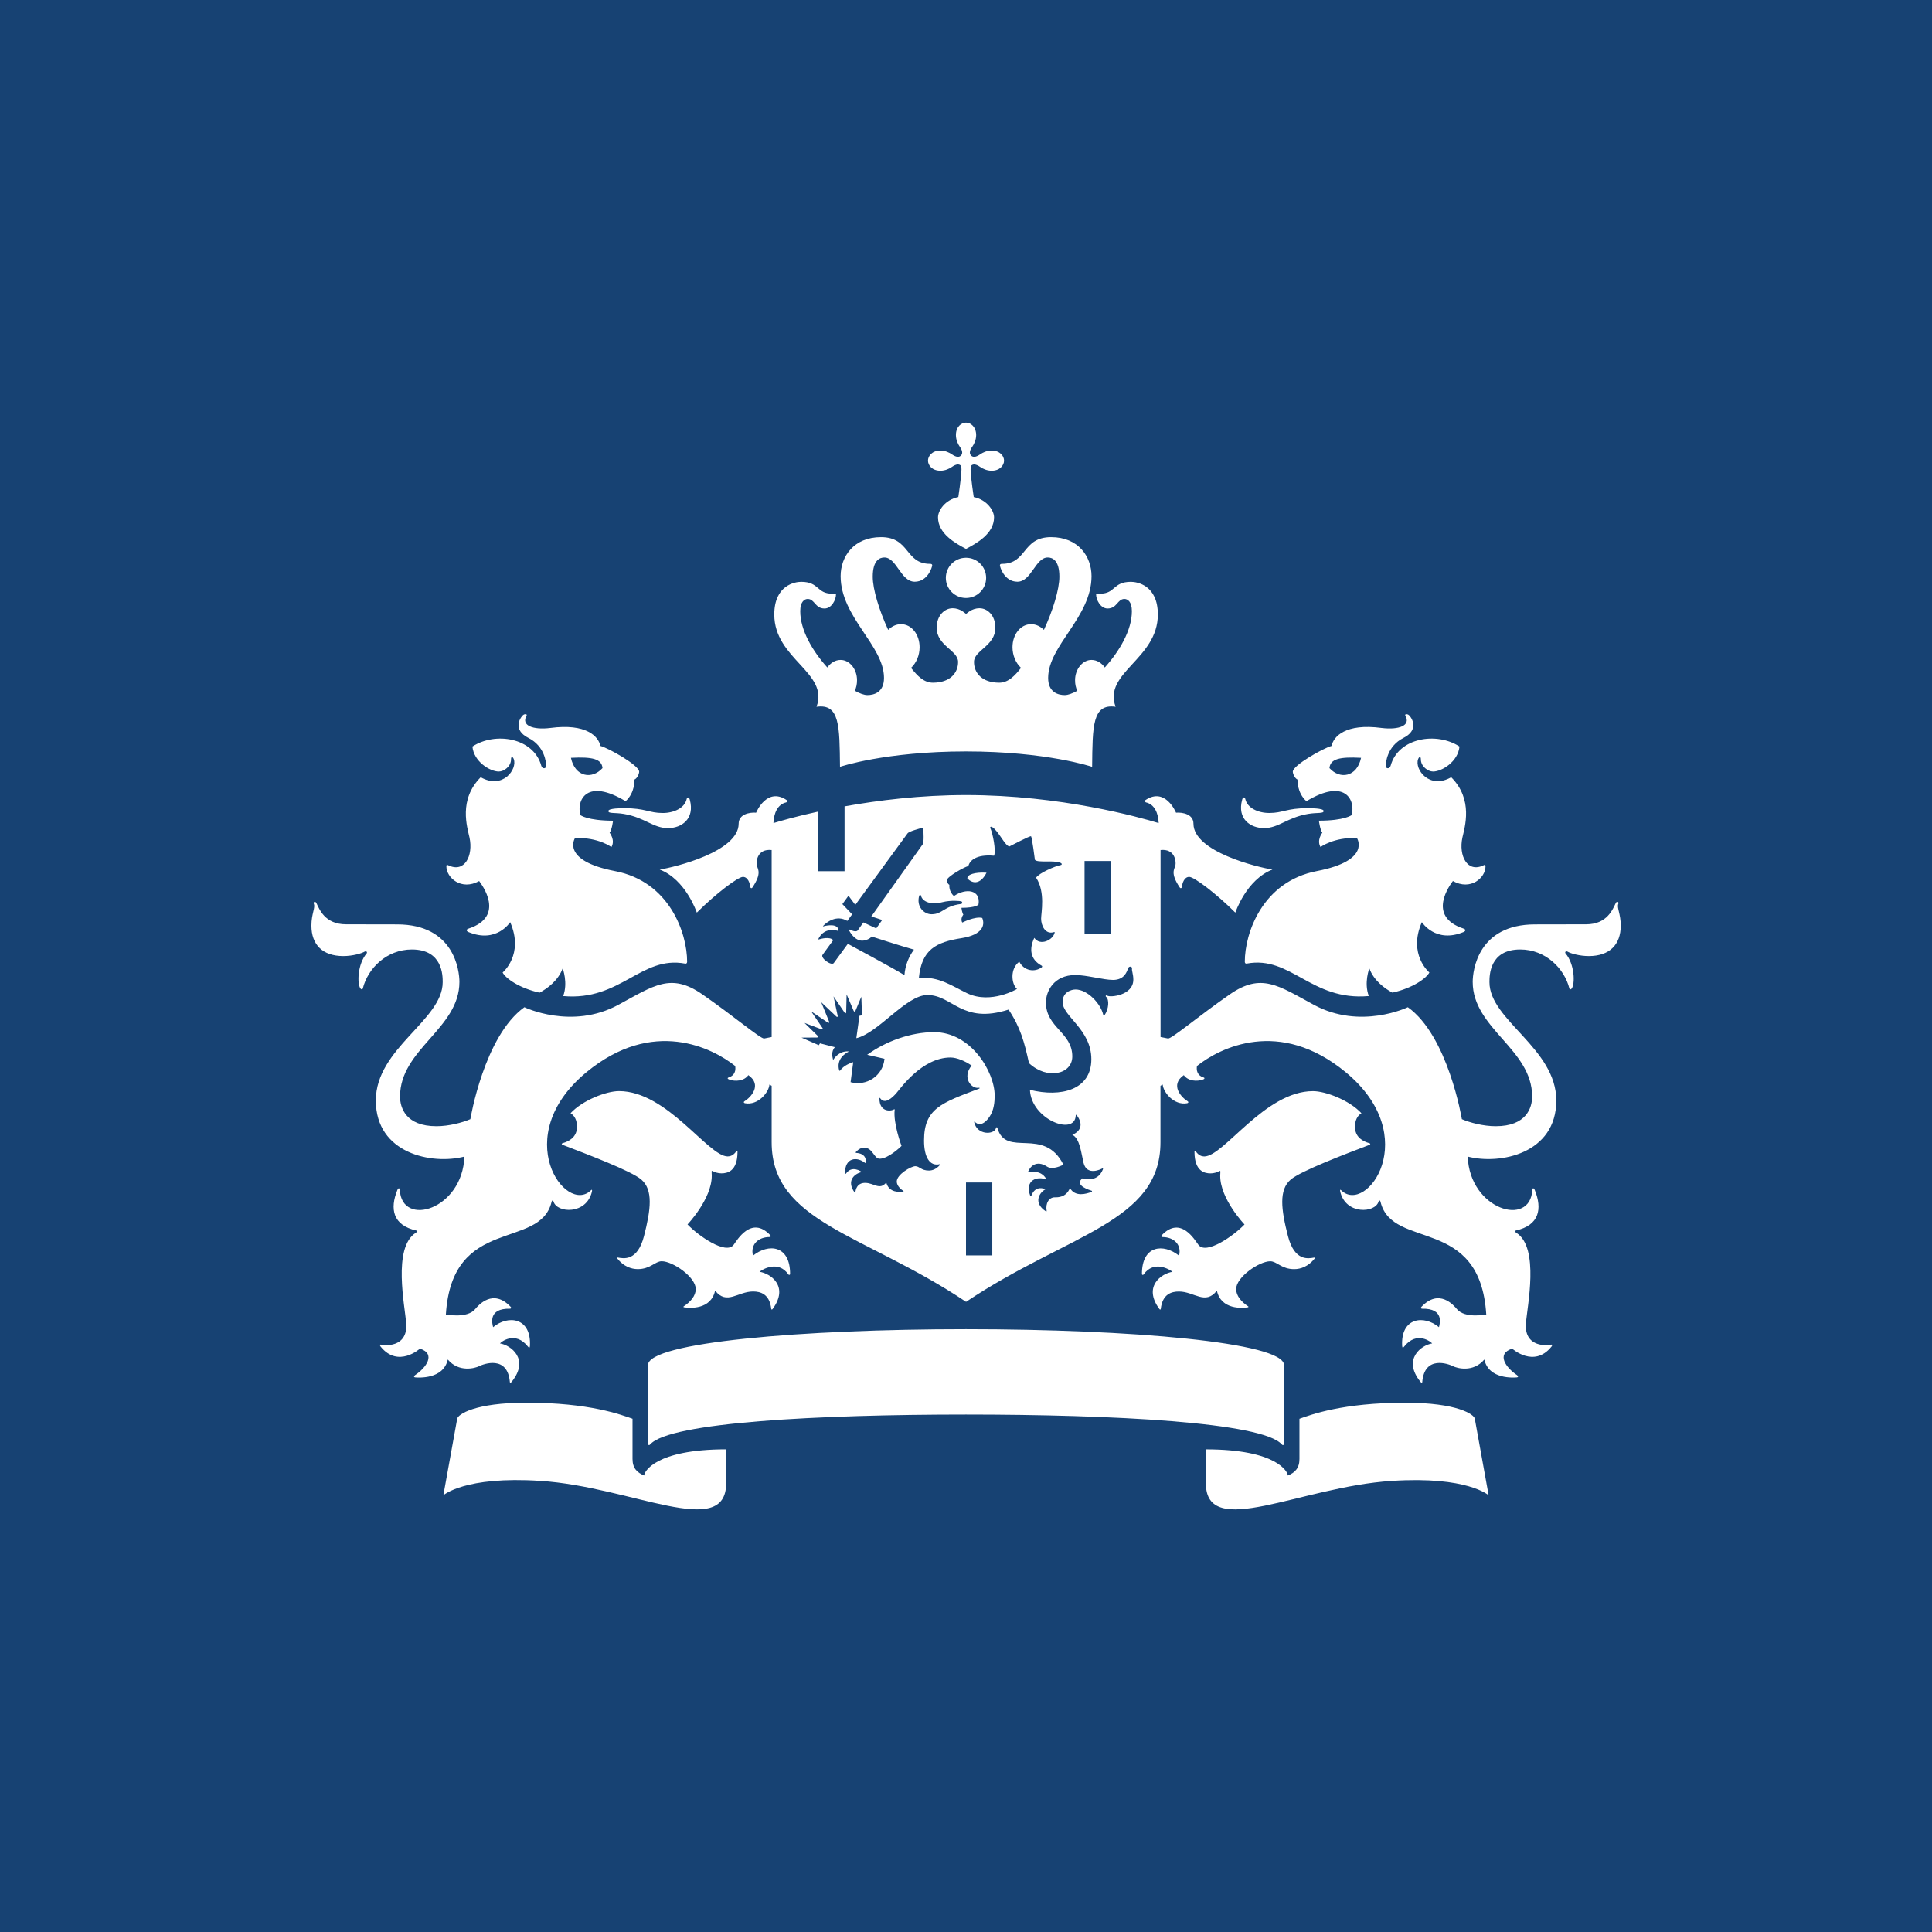 <?xml version="1.0" encoding="utf-8"?>
<!-- Generator: Adobe Illustrator 16.0.0, SVG Export Plug-In . SVG Version: 6.00 Build 0)  -->
<!DOCTYPE svg PUBLIC "-//W3C//DTD SVG 1.1//EN" "http://www.w3.org/Graphics/SVG/1.1/DTD/svg11.dtd">
<svg version="1.1" id="Laag_1" xmlns="http://www.w3.org/2000/svg" xmlns:xlink="http://www.w3.org/1999/xlink" x="0px" y="0px"
	 width="64px" height="64px" viewBox="0 0 64 64" enable-background="new 0 0 64 64" xml:space="preserve">
<rect fill="#174273" width="64" height="64"/>
<path fill="#FFFFFF" d="M32.871,41.586H32v-2.415h0.871V41.586z M36.798,30.938h-0.871v-2.417h0.871V30.938z M20.668,26.772
	c-0.066,0-0.516,0.001-0.516,0.094c0,0.093,0.209,0.045,0.516,0.097c0.697,0.12,0.972,0.47,1.46,0.47
	c0.445,0,0.897-0.302,0.722-0.944c-0.029-0.107-0.093-0.082-0.106-0.009c-0.069,0.287-0.421,0.452-0.792,0.452
	C21.492,26.931,21.394,26.772,20.668,26.772z M15.873,29.186c0.076,0.106,0.897,1.172-0.364,1.58
	c-0.056,0.019-0.076,0.073,0.008,0.109c0.932,0.389,1.383-0.327,1.383-0.327c0.47,1.073-0.25,1.668-0.25,1.668
	c0.101,0.194,0.547,0.516,1.224,0.667c0.255-0.137,0.616-0.399,0.765-0.803c0,0,0.183,0.469,0.017,0.916
	c1.904,0.172,2.577-1.349,4.042-1.075c0.042,0.008,0.064-0.019,0.064-0.064c0-0.938-0.576-2.654-2.391-3.001
	c-1.81-0.349-1.324-1.093-1.324-1.093c0.765-0.035,1.206,0.297,1.206,0.297c0.138-0.229-0.059-0.475-0.059-0.475
	c0.075-0.088,0.114-0.398,0.114-0.398C19.45,27.185,19.224,27,19.224,27c-0.131-0.51,0.223-1.23,1.5-0.459
	c0.318-0.284,0.294-0.717,0.294-0.717c0.096-0.045,0.155-0.196,0.155-0.261c0-0.212-1.021-0.785-1.284-0.853
	c-0.063-0.309-0.459-0.755-1.66-0.595c-0.567,0.07-0.977-0.079-0.786-0.409c0.033-0.056-0.069-0.066-0.123-0.012
	c-0.13,0.131-0.312,0.502,0.185,0.751c0.551,0.279,0.584,0.831,0.588,0.911c0.009,0.117-0.131,0.127-0.162,0.011
	c-0.255-0.932-1.527-1.132-2.281-0.637c0.044,0.499,0.58,0.828,0.874,0.828c0.17,0,0.404-0.168,0.404-0.401
	c0-0.113,0.058-0.098,0.091-0.01c0.125,0.332-0.365,1.017-1.095,0.6c-0.741,0.742-0.446,1.657-0.372,1.994
	c0.133,0.605-0.162,1.192-0.709,0.919c-0.027-0.013-0.056-0.024-0.056,0.041C14.79,29.082,15.287,29.512,15.873,29.186z
	 M19.959,25.444c-0.348,0.386-0.911,0.297-1.046-0.34C19.625,25.067,19.931,25.139,19.959,25.444z M42.046,26.931
	c-0.371,0-0.722-0.165-0.791-0.452c-0.015-0.073-0.077-0.098-0.106,0.009c-0.175,0.643,0.277,0.944,0.723,0.944
	c0.488,0,0.764-0.351,1.46-0.47c0.306-0.052,0.516-0.004,0.516-0.097c0-0.093-0.45-0.094-0.516-0.094
	C42.606,26.772,42.507,26.931,42.046,26.931z M49.209,28.701c0-0.065-0.028-0.054-0.055-0.041c-0.547,0.273-0.842-0.313-0.709-0.919
	c0.074-0.337,0.369-1.252-0.372-1.994c-0.729,0.417-1.221-0.269-1.096-0.6c0.034-0.088,0.091-0.103,0.091,0.01
	c0,0.232,0.235,0.401,0.404,0.401c0.293,0,0.829-0.329,0.875-0.828c-0.755-0.495-2.026-0.295-2.281,0.637
	c-0.032,0.117-0.173,0.106-0.162-0.011c0.004-0.08,0.037-0.632,0.587-0.911c0.496-0.25,0.315-0.62,0.186-0.751
	c-0.054-0.054-0.156-0.044-0.123,0.012c0.192,0.331-0.218,0.479-0.785,0.409c-1.2-0.161-1.596,0.286-1.659,0.595
	c-0.263,0.068-1.284,0.64-1.284,0.853c0,0.065,0.061,0.216,0.155,0.261c0,0-0.023,0.433,0.295,0.717
	c1.277-0.771,1.631-0.051,1.5,0.459c0,0-0.226,0.185-1.086,0.186c0,0,0.04,0.311,0.114,0.398c0,0-0.196,0.247-0.059,0.475
	c0,0,0.441-0.332,1.206-0.297c0,0,0.485,0.744-1.325,1.093c-1.813,0.348-2.39,2.063-2.39,3.001c0,0.045,0.02,0.072,0.063,0.064
	c1.467-0.273,2.139,1.248,4.044,1.075c-0.166-0.447,0.018-0.916,0.018-0.916c0.148,0.404,0.51,0.667,0.765,0.803
	c0.677-0.151,1.121-0.474,1.224-0.667c0,0-0.72-0.595-0.249-1.668c0,0,0.451,0.716,1.383,0.327c0.082-0.036,0.063-0.09,0.008-0.109
	c-1.261-0.407-0.44-1.474-0.363-1.58C48.714,29.512,49.209,29.082,49.209,28.701z M45.087,25.104c-0.136,0.637-0.7,0.726-1.047,0.34
	C44.069,25.139,44.375,25.067,45.087,25.104z M31.666,14.412c0,0.161,0.069,0.301,0.124,0.379c0.113,0.16,0.095,0.247,0.042,0.3
	c-0.053,0.053-0.141,0.07-0.3-0.041c-0.08-0.056-0.219-0.125-0.379-0.125c-0.275,0-0.412,0.181-0.412,0.334
	c0,0.154,0.137,0.334,0.412,0.334c0.161,0,0.3-0.069,0.379-0.125c0.159-0.112,0.247-0.094,0.3-0.041
	c0.053,0.052-0.024,0.604-0.086,1.038c-0.456,0.096-0.673,0.459-0.673,0.672c0,0.547,0.584,0.863,0.928,1.046
	c0.344-0.183,0.928-0.499,0.928-1.046c0-0.212-0.219-0.576-0.673-0.672c-0.063-0.434-0.139-0.986-0.086-1.038
	c0.052-0.053,0.141-0.071,0.3,0.041c0.078,0.056,0.218,0.125,0.379,0.125c0.274,0,0.411-0.18,0.411-0.334
	c0-0.154-0.137-0.334-0.411-0.334c-0.162,0-0.301,0.069-0.379,0.125c-0.159,0.111-0.249,0.094-0.3,0.041
	c-0.053-0.053-0.072-0.141,0.042-0.3c0.054-0.078,0.125-0.219,0.125-0.379C32.334,14.137,32.154,14,32,14
	C31.845,14,31.666,14.137,31.666,14.412z M32,18.476c-0.368,0-0.668,0.297-0.668,0.667c0,0.368,0.3,0.666,0.668,0.666
	s0.667-0.298,0.667-0.666C32.667,18.773,32.368,18.476,32,18.476z M32,24.892c2.67,0,4.178,0.51,4.178,0.51
	c0.014-1.349,0.006-2.102,0.778-1.989c-0.422-1.134,1.399-1.579,1.399-3.057c0-0.973-0.688-1.083-0.891-1.083
	c-0.604,0-0.51,0.393-1.023,0.393c-0.064,0-0.131-0.016-0.131,0.03c0,0.17,0.144,0.461,0.38,0.461c0.316,0,0.324-0.316,0.558-0.316
	c0.101,0,0.247,0.083,0.247,0.406c0,0.628-0.411,1.325-0.897,1.864c-0.111-0.154-0.263-0.25-0.444-0.25
	c-0.288,0-0.541,0.3-0.541,0.67c0,0.137,0.022,0.236,0.072,0.352c-0.162,0.09-0.306,0.142-0.415,0.142
	c-0.218,0-0.549-0.089-0.549-0.569c0-1.07,1.437-2.013,1.437-3.37c0-0.648-0.434-1.293-1.339-1.293
	c-0.969,0-0.788,0.885-1.628,0.885c-0.038,0-0.068,0.012-0.068,0.047c0,0.056,0.146,0.545,0.579,0.545
	c0.464,0,0.596-0.803,1.006-0.803c0.154,0,0.385,0.09,0.385,0.635c0,0.423-0.21,1.107-0.512,1.763
	c-0.109-0.109-0.256-0.189-0.423-0.189c-0.359,0-0.618,0.348-0.618,0.764c0,0.263,0.104,0.517,0.282,0.684
	c-0.211,0.271-0.429,0.491-0.721,0.491c-0.58,0-0.836-0.329-0.836-0.688c0-0.388,0.708-0.528,0.708-1.134
	c0-0.412-0.267-0.644-0.524-0.644c-0.277,0-0.419,0.183-0.447,0.183s-0.171-0.183-0.447-0.183c-0.258,0-0.526,0.232-0.526,0.644
	c0,0.605,0.709,0.746,0.709,1.134c0,0.358-0.256,0.688-0.836,0.688c-0.293,0-0.51-0.22-0.722-0.491
	c0.179-0.167,0.283-0.421,0.283-0.684c0-0.416-0.259-0.764-0.617-0.764c-0.167,0-0.315,0.08-0.424,0.189
	c-0.301-0.656-0.511-1.34-0.511-1.763c0-0.544,0.231-0.635,0.385-0.635c0.409,0,0.541,0.803,1.006,0.803
	c0.433,0,0.579-0.49,0.579-0.545c0-0.035-0.032-0.047-0.069-0.047c-0.839,0-0.659-0.885-1.627-0.885
	c-0.906,0-1.338,0.645-1.338,1.293c0,1.357,1.437,2.299,1.437,3.37c0,0.48-0.332,0.569-0.55,0.569c-0.109,0-0.252-0.052-0.416-0.142
	c0.049-0.115,0.072-0.215,0.072-0.352c0-0.371-0.252-0.67-0.541-0.67c-0.181,0-0.332,0.096-0.443,0.25
	c-0.487-0.539-0.897-1.236-0.897-1.864c0-0.324,0.146-0.406,0.247-0.406c0.233,0,0.242,0.316,0.558,0.316
	c0.235,0,0.379-0.291,0.379-0.461c0-0.046-0.066-0.03-0.13-0.03c-0.515,0-0.419-0.393-1.023-0.393c-0.203,0-0.891,0.11-0.891,1.083
	c0,1.478,1.822,1.923,1.399,3.057c0.772-0.113,0.763,0.64,0.778,1.989C27.822,25.402,29.329,24.892,32,24.892z M27.103,26.885
	c-0.727,0.159-1.248,0.309-1.482,0.381c0.012-0.321,0.134-0.619,0.419-0.685c0.038-0.009,0.047-0.059,0.014-0.081
	c-0.648-0.43-0.996,0.395-1.006,0.421c-0.229-0.017-0.579,0.055-0.579,0.365c0,0.928-2.123,1.443-2.615,1.519
	c0.868,0.335,1.229,1.427,1.229,1.427c0.629-0.629,1.365-1.184,1.527-1.184c0.167,0,0.231,0.21,0.245,0.334
	c0.004,0.041,0.042,0.055,0.069,0.019c0.329-0.491,0.17-0.603,0.144-0.748c-0.021-0.114,0.013-0.544,0.494-0.494v6.193l-0.247,0.049
	c-0.114,0.021-1.02-0.75-2.056-1.467c-1.037-0.717-1.595-0.288-2.776,0.352c-1.548,0.838-3.112,0.079-3.112,0.079
	c-1.335,0.953-1.79,3.709-1.79,3.709c-0.266,0.114-0.707,0.233-1.124,0.233c-1.018,0-1.205-0.616-1.205-0.984
	c0-1.572,1.967-2.247,1.967-3.796c0-0.375-0.172-1.905-2.063-1.905c-0.243,0-1.686-0.003-1.694-0.003
	c-0.708,0-0.884-0.51-0.982-0.705c-0.039-0.075-0.111-0.032-0.083,0.028c0.055,0.13-0.081,0.328-0.081,0.721
	c0,0.629,0.369,1.008,1.057,1.008c0.313,0,0.608-0.089,0.704-0.146c0.063-0.037,0.098,0.024,0.069,0.058
	c-0.3,0.351-0.324,1.006-0.202,1.166c0.029,0.038,0.066,0.028,0.074-0.003c0.165-0.665,0.789-1.293,1.626-1.293
	c1.026,0,1.021,0.872,1.021,1.083c0,1.261-2.215,2.186-2.215,3.92c0,1.759,1.857,2.136,2.934,1.857
	c-0.063,1.76-2.079,2.36-2.14,1.101c-0.004-0.06-0.048-0.074-0.08,0.005c-0.255,0.623-0.154,1.17,0.629,1.344
	c0.053,0.014,0.028,0.043-0.021,0.076c-0.775,0.493-0.355,2.435-0.316,3.005c0.059,0.823-0.761,0.726-0.828,0.701
	c-0.033-0.013-0.066,0.004-0.014,0.069c0.579,0.712,1.296,0.062,1.296,0.062c0.542,0.17,0.207,0.632-0.154,0.873
	c-0.057,0.038-0.053,0.076,0.008,0.08c0.083,0.005,0.92,0.075,1.07-0.593c0.37,0.443,0.916,0.282,1.03,0.224
	c0.162-0.083,0.948-0.368,1.025,0.515c0.005,0.063,0.042,0.022,0.069-0.011c0.592-0.746-0.042-1.206-0.396-1.261
	c0.028-0.041,0.504-0.436,0.932,0.111c0.028,0.037,0.056,0.045,0.061-0.029c0.047-0.946-0.723-1.033-1.22-0.621
	c-0.022-0.097-0.19-0.63,0.564-0.611c0.018,0,0.053-0.026,0.016-0.063c-0.584-0.617-1.065-0.056-1.176,0.078
	c-0.26,0.307-0.908,0.185-0.969,0.177c0.205-3.29,3.102-2.124,3.5-3.723c0.019-0.085,0.057-0.053,0.065-0.022
	c0.11,0.391,1.092,0.445,1.273-0.324c0.011-0.048,0.005-0.085-0.029-0.049c-0.839,0.838-2.729-1.781-0.151-3.91
	c2.201-1.814,4.174-0.803,4.926-0.205c0.04,0.263-0.117,0.348-0.218,0.379c-0.036,0.011-0.048,0.044,0.011,0.066
	c0.209,0.08,0.504,0.055,0.643-0.142c0.473,0.33,0.069,0.746-0.122,0.861c-0.049,0.031-0.028,0.063,0.013,0.07
	c0.433,0.079,0.791-0.365,0.807-0.62l0.074,0.042v1.869c0,2.662,3.069,3.03,6.44,5.288c3.369-2.258,6.44-2.626,6.44-5.288v-1.869
	l0.074-0.042c0.016,0.255,0.374,0.699,0.808,0.62c0.041-0.008,0.061-0.039,0.013-0.07c-0.191-0.115-0.595-0.531-0.122-0.861
	c0.139,0.196,0.433,0.222,0.643,0.142c0.058-0.022,0.047-0.056,0.011-0.066c-0.101-0.031-0.258-0.116-0.218-0.379
	c0.752-0.598,2.725-1.609,4.926,0.205c2.578,2.129,0.688,4.748-0.151,3.91c-0.035-0.036-0.04,0.001-0.029,0.049
	c0.181,0.77,1.163,0.715,1.271,0.324c0.008-0.03,0.048-0.063,0.066,0.022c0.398,1.599,3.296,0.433,3.5,3.723
	c-0.062,0.008-0.709,0.13-0.97-0.177c-0.111-0.134-0.592-0.695-1.176-0.078c-0.037,0.037-0.003,0.063,0.016,0.063
	c0.754-0.019,0.587,0.515,0.563,0.611c-0.497-0.412-1.269-0.325-1.219,0.621c0.005,0.074,0.033,0.066,0.061,0.029
	c0.428-0.547,0.903-0.152,0.933-0.111c-0.354,0.055-0.988,0.515-0.396,1.261c0.027,0.033,0.064,0.074,0.069,0.011
	c0.077-0.883,0.863-0.598,1.025-0.515c0.114,0.059,0.658,0.22,1.03-0.224c0.148,0.668,0.987,0.598,1.069,0.593
	c0.061-0.004,0.064-0.042,0.009-0.08c-0.361-0.241-0.696-0.703-0.154-0.873c0,0,0.717,0.65,1.296-0.062
	c0.052-0.065,0.019-0.082-0.014-0.069c-0.067,0.024-0.887,0.122-0.828-0.701c0.04-0.57,0.459-2.512-0.316-3.005
	c-0.05-0.033-0.075-0.063-0.021-0.076c0.783-0.174,0.884-0.721,0.629-1.344c-0.032-0.079-0.077-0.064-0.08-0.005
	c-0.061,1.26-2.076,0.659-2.14-1.101c1.075,0.278,2.934-0.099,2.934-1.857c0-1.734-2.214-2.659-2.214-3.92
	c0-0.211-0.006-1.083,1.02-1.083c0.839,0,1.462,0.628,1.628,1.293c0.008,0.031,0.045,0.041,0.074,0.003
	c0.122-0.16,0.098-0.815-0.202-1.166c-0.029-0.034,0.004-0.095,0.069-0.058c0.094,0.057,0.39,0.146,0.702,0.146
	c0.688,0,1.058-0.378,1.058-1.008c0-0.393-0.135-0.591-0.081-0.721c0.028-0.06-0.046-0.104-0.083-0.028
	c-0.099,0.195-0.276,0.705-0.982,0.705c-0.008,0-1.451,0.003-1.694,0.003c-1.891,0-2.064,1.529-2.064,1.905
	c0,1.549,1.969,2.224,1.969,3.796c0,0.368-0.187,0.984-1.205,0.984c-0.418,0-0.859-0.119-1.123-0.233c0,0-0.454-2.756-1.79-3.709
	c0,0-1.563,0.759-3.112-0.079c-1.182-0.64-1.739-1.068-2.777-0.352c-1.035,0.717-1.94,1.487-2.055,1.467l-0.247-0.049v-6.193
	c0.48-0.05,0.515,0.38,0.494,0.494c-0.027,0.145-0.187,0.256,0.143,0.748c0.027,0.036,0.064,0.022,0.069-0.019
	c0.014-0.125,0.077-0.334,0.244-0.334c0.162,0,0.897,0.555,1.527,1.184c0,0,0.361-1.092,1.229-1.427
	c-0.494-0.076-2.616-0.591-2.616-1.519c0-0.311-0.35-0.382-0.578-0.365c-0.011-0.026-0.358-0.851-1.007-0.421
	c-0.034,0.022-0.023,0.072,0.014,0.081c0.285,0.066,0.407,0.364,0.419,0.685c-0.618-0.19-3.254-0.929-6.379-0.929
	c-1.518,0-2.914,0.175-4.027,0.375v2.147h-0.871V26.885L27.103,26.885 M21.338,48.877c-0.231-0.093-0.385-0.241-0.385-0.546v-1.333
	c-0.381-0.134-1.426-0.532-3.507-0.532c-1.731,0-2.274,0.391-2.3,0.528l-0.459,2.539c0,0,0.701-0.642,3.21-0.477
	c3.024,0.192,6.158,1.977,6.158,0.074v-1.119C21.684,48.012,21.338,48.766,21.338,48.877z M39.946,48.012v1.119
	c0,1.902,3.133,0.118,6.157-0.074c2.509-0.165,3.21,0.477,3.21,0.477l-0.459-2.539c-0.025-0.138-0.568-0.528-2.3-0.528
	c-2.082,0-3.128,0.398-3.508,0.532v1.333c0,0.305-0.153,0.453-0.385,0.546C42.662,48.766,42.314,48.012,39.946,48.012z M32,46.859
	c4.87,0,9.815,0.255,10.46,0.988c0.054,0.059,0.075-0.001,0.075-0.045v-2.581c0-0.753-5.102-1.19-10.535-1.19
	c-5.434,0-10.535,0.438-10.535,1.19v2.581c0,0.044,0.021,0.104,0.074,0.045C22.185,47.114,27.13,46.859,32,46.859z M27.657,34.689
	l-0.494-0.127l-0.04,0.061l-0.572-0.251c0,0,0.421-0.002,0.511-0.004c0.048,0,0.05-0.03,0.026-0.054
	c-0.233-0.229-0.438-0.428-0.438-0.428s0.234,0.086,0.565,0.21c0.038,0.013,0.051-0.015,0.033-0.04
	c-0.159-0.235-0.375-0.551-0.375-0.551s0.459,0.308,0.552,0.37c0.031,0.021,0.055,0.001,0.042-0.029
	c-0.124-0.304-0.263-0.647-0.263-0.647l0.504,0.477c0.024,0.021,0.05,0.009,0.042-0.022c-0.048-0.228-0.138-0.648-0.138-0.648
	l0.369,0.542c0.022,0.031,0.05,0.022,0.05-0.015c0.003-0.106,0.014-0.592,0.014-0.592s0.155,0.359,0.233,0.542
	c0.016,0.037,0.045,0.04,0.064-0.008c0.025-0.059,0.191-0.458,0.191-0.458l0.021,0.616l-0.083,0.016l-0.104,0.742
	c0.735-0.173,1.651-1.43,2.355-1.43c0.836,0,1.139,0.979,2.687,0.483c0.389,0.577,0.526,1.079,0.677,1.773
	c0.596,0.562,1.435,0.374,1.435-0.221c0-0.8-0.873-0.953-0.873-1.788c0-0.373,0.262-0.909,0.975-0.909
	c0.377,0,0.929,0.162,1.248,0.162c0.377,0,0.458-0.274,0.5-0.387c0.035-0.085,0.137-0.057,0.128,0.009
	c-0.012,0.079,0.044,0.188,0.044,0.367c0,0.528-0.77,0.598-0.864,0.532c-0.04-0.028-0.068,0.015-0.04,0.037
	c0.115,0.093,0.089,0.407-0.048,0.608c-0.018,0.022-0.039,0.019-0.043-0.003c-0.082-0.378-0.526-0.846-0.917-0.846
	c-0.144,0-0.431,0.083-0.431,0.416c0,0.475,0.952,0.907,0.952,1.893c0,1.023-1.014,1.27-2.034,1.015
	c0.035,0.969,1.482,1.545,1.517,0.853c0.001-0.048,0.028-0.019,0.043,0.001c0.215,0.296,0.116,0.521-0.157,0.636
	c0.252,0.114,0.298,0.623,0.372,0.927c0.11,0.455,0.593,0.203,0.617,0.19c0.026-0.017,0.036-0.002,0.025,0.027
	c-0.184,0.474-0.669,0.295-0.669,0.295c-0.255,0.179,0.053,0.34,0.284,0.409c0.034,0.009,0.032,0.034,0.005,0.045
	c-0.171,0.063-0.535,0.177-0.712-0.129c-0.131,0.316-0.399,0.307-0.504,0.307c-0.188,0-0.311,0.191-0.268,0.446
	c0.004,0.022-0.012,0.029-0.029,0.016c-0.443-0.295-0.188-0.641-0.009-0.728c-0.03-0.019-0.337-0.146-0.468,0.213
	c-0.009,0.027-0.027,0.029-0.037,0.002c-0.193-0.516,0.23-0.666,0.535-0.536c-0.021-0.073-0.181-0.325-0.583-0.244
	c-0.017,0.005-0.03-0.003-0.019-0.028c0.065-0.157,0.265-0.392,0.63-0.155c0.186,0.116,0.507-0.053,0.536-0.067
	c-0.647-1.289-1.906-0.21-2.188-1.22c-0.006-0.021-0.031-0.04-0.048,0.016c-0.067,0.215-0.616,0.229-0.717-0.193
	c-0.008-0.033,0.004-0.038,0.025-0.017c0.081,0.081,0.253,0.154,0.48-0.174c0.15-0.216,0.171-0.506,0.171-0.702
	c0-0.785-0.784-2.101-2.005-2.101c-0.771,0-1.603,0.302-2.218,0.75l0.573,0.132c-0.053,0.58-0.611,0.917-1.123,0.775l0.087-0.664
	c-0.087,0.028-0.313,0.107-0.433,0.279c-0.009,0.013-0.026,0.009-0.032-0.006c-0.104-0.376,0.207-0.565,0.303-0.614
	c0.01-0.007,0.01-0.015-0.009-0.015c-0.278-0.011-0.435,0.193-0.479,0.264c-0.007,0.011-0.019,0.008-0.021-0.001
	C27.575,35.021,27.527,34.828,27.657,34.689z M29.359,39.172c-0.219,0.269-0.412,0.012-0.7,0.012c-0.272,0-0.317,0.228-0.323,0.317
	c-0.002,0.017-0.01,0.022-0.022,0.006c-0.307-0.42,0.036-0.648,0.236-0.679c-0.029-0.029-0.331-0.232-0.524,0.047
	c-0.013,0.02-0.032,0.01-0.032-0.014c-0.011-0.521,0.403-0.558,0.674-0.329c0.05-0.196-0.077-0.329-0.297-0.34
	c-0.026,0-0.032-0.018-0.021-0.029c0.093-0.1,0.184-0.145,0.274-0.145c0.289,0,0.326,0.366,0.515,0.366
	c0.284,0,0.685-0.383,0.725-0.424c-0.008-0.021-0.28-0.757-0.226-1.197c0.002-0.019-0.008-0.021-0.021-0.014
	c-0.135,0.077-0.484,0.074-0.484-0.354c0-0.034,0.009-0.037,0.029-0.009c0.152,0.211,0.399-0.026,0.524-0.166
	c0.133-0.148,0.847-1.189,1.801-1.189c0.21,0.001,0.481,0.115,0.699,0.267c-0.33,0.401-0.003,0.784,0.242,0.735
	c0.028-0.005,0.033,0.021,0.006,0.03c-1.261,0.475-1.824,0.664-1.824,1.72c0,0.551,0.188,0.856,0.513,0.784
	c0.024-0.006,0.03,0.005,0.013,0.023c-0.117,0.139-0.252,0.186-0.364,0.186c-0.263,0-0.31-0.144-0.45-0.144
	c-0.145,0-0.615,0.276-0.615,0.507c0,0.088,0.056,0.206,0.222,0.315c0.011,0.006,0.004,0.016-0.004,0.017
	C29.819,39.492,29.447,39.523,29.359,39.172z M32.68,28.909c-0.394-0.024-0.646,0.064-0.635,0.19
	C32.238,29.301,32.493,29.278,32.68,28.909z M31.226,29.884c0.277-0.07,0.584-0.037,0.616-0.026
	c0.045,0.014,0.042,0.081-0.006,0.087c-0.58,0.074-0.607,0.341-0.979,0.341c-0.244,0-0.507-0.246-0.409-0.608
	c0.014-0.047,0.051-0.048,0.062-0.004C30.546,29.831,30.772,30,31.226,29.884z M23.689,42.753c0.385,0.492,0.753,0.029,1.257,0.029
	c0.247,0,0.547,0.083,0.603,0.577c0.003,0.025,0.024,0.033,0.048,0c0.55-0.752-0.076-1.175-0.436-1.229
	c0.077-0.07,0.615-0.401,0.956,0.088c0.019,0.026,0.056,0.019,0.056-0.019c0-0.951-0.713-1.018-1.229-0.605
	c-0.096-0.371,0.183-0.615,0.542-0.615c0.044,0,0.059-0.029,0.037-0.054c-0.637-0.683-1.114,0.175-1.221,0.312
	c-0.255,0.339-1.165-0.297-1.527-0.676c0,0,0.803-0.842,0.803-1.611c0-0.046-0.005-0.11-0.005-0.137
	c0-0.024,0.011-0.033,0.033-0.021c0.08,0.045,0.191,0.078,0.294,0.077c0.185,0,0.531-0.059,0.531-0.712
	c0-0.049-0.021-0.046-0.042-0.017c-0.096,0.138-0.202,0.168-0.283,0.168c-0.649,0-2.003-2.164-3.601-2.164
	c-0.417,0-1.207,0.302-1.605,0.733c0.192,0.114,0.228,0.348,0.209,0.519c-0.029,0.275-0.247,0.41-0.47,0.473
	c-0.04,0.01-0.044,0.039,0,0.056c0.806,0.309,2.273,0.864,2.607,1.151c0.393,0.34,0.316,0.985,0.087,1.873
	c-0.22,0.854-0.693,0.737-0.865,0.709c-0.027-0.004-0.035,0.013-0.019,0.032c0.208,0.263,0.462,0.351,0.679,0.351
	c0.418,0,0.575-0.261,0.792-0.261c0.365,0,1.128,0.523,1.128,0.922c0,0.223-0.174,0.426-0.398,0.572
	c-0.016,0.011-0.014,0.027,0.009,0.032C22.835,43.335,23.551,43.396,23.689,42.753z M41.337,43.307
	c0.022-0.005,0.027-0.021,0.011-0.032c-0.225-0.146-0.399-0.35-0.399-0.572c0-0.398,0.764-0.922,1.13-0.922
	c0.217,0,0.373,0.261,0.791,0.261c0.218,0,0.47-0.088,0.68-0.351c0.017-0.02,0.007-0.036-0.019-0.032
	c-0.172,0.028-0.645,0.146-0.865-0.709c-0.229-0.888-0.306-1.533,0.088-1.873c0.334-0.287,1.8-0.843,2.607-1.151
	c0.044-0.017,0.039-0.046,0-0.056c-0.224-0.063-0.441-0.197-0.471-0.473c-0.019-0.171,0.017-0.404,0.21-0.519
	c-0.398-0.432-1.189-0.733-1.606-0.733c-1.596,0-2.951,2.164-3.601,2.164c-0.079,0-0.186-0.03-0.281-0.168
	c-0.021-0.029-0.043-0.032-0.043,0.017c0,0.653,0.346,0.712,0.53,0.712c0.104,0.001,0.217-0.032,0.296-0.077
	c0.021-0.013,0.032-0.004,0.032,0.021c0,0.026-0.006,0.091-0.006,0.137c0,0.77,0.805,1.611,0.805,1.611
	c-0.363,0.379-1.271,1.015-1.526,0.676c-0.109-0.137-0.584-0.994-1.222-0.312c-0.021,0.024-0.007,0.054,0.037,0.054
	c0.358,0,0.638,0.244,0.542,0.615c-0.517-0.412-1.229-0.346-1.229,0.605c0,0.037,0.037,0.045,0.056,0.019
	c0.34-0.489,0.879-0.158,0.956-0.088c-0.361,0.055-0.985,0.478-0.436,1.229c0.022,0.033,0.044,0.025,0.048,0
	c0.056-0.494,0.355-0.577,0.602-0.577c0.504,0,0.872,0.463,1.257-0.029C40.449,43.396,41.165,43.335,41.337,43.307z M28.412,30.821
	c-0.051,0.07-0.218-0.003-0.282-0.032c-0.016-0.006-0.019,0-0.013,0.011c0.041,0.09,0.203,0.361,0.443,0.361
	c0.109,0,0.268-0.064,0.313-0.137c0,0,0.94,0.305,1.404,0.434c-0.18,0.24-0.292,0.53-0.316,0.844
	c-0.374-0.231-1.875-1.036-1.875-1.036l-0.466,0.636c-0.077,0.104-0.449-0.166-0.372-0.272l0.354-0.486
	c-0.117-0.125-0.401-0.046-0.478-0.024c-0.011,0.003-0.02-0.002-0.011-0.021c0.045-0.096,0.223-0.391,0.664-0.258
	c0.003-0.27-0.401-0.183-0.504-0.154c-0.013,0.002-0.017-0.003-0.005-0.015c0.109-0.117,0.436-0.381,0.801-0.165l0.159-0.219
	l-0.323-0.338l0.202-0.278l0.226,0.304l1.734-2.373c0.042-0.058,0.385-0.158,0.515-0.186c0.013,0.132,0.028,0.488-0.013,0.547
	l-1.705,2.394l0.36,0.118l-0.198,0.279l-0.425-0.198L28.412,30.821z M34.488,30.434c0,0.218,0.134,0.536,0.425,0.444
	c0.015-0.006,0.027-0.002,0.025,0.012c-0.046,0.243-0.479,0.465-0.676,0.178c-0.176,0.371-0.135,0.717,0.244,0.921
	c0.02,0.012,0.025,0.039,0.001,0.056c-0.226,0.165-0.579,0.128-0.742-0.188c-0.311,0.234-0.266,0.733-0.077,0.903
	c0,0.003-0.86,0.511-1.641,0.147c-0.518-0.248-0.938-0.565-1.608-0.514c0.093-0.936,0.562-1.183,1.422-1.317
	c0.688-0.112,0.775-0.428,0.677-0.667c-0.234-0.063-0.661,0.152-0.661,0.152c-0.077-0.128,0.035-0.263,0.035-0.263
	c-0.042-0.052-0.064-0.225-0.064-0.225c0.48,0,0.565-0.106,0.565-0.106c0.086-0.5-0.423-0.554-0.813-0.284
	c-0.18-0.159-0.151-0.372-0.151-0.372c-0.054-0.027-0.087-0.11-0.087-0.146c0-0.118,0.569-0.439,0.717-0.477
	c0.037-0.166,0.244-0.396,0.85-0.341c0.073-0.161-0.045-0.746-0.119-0.904c-0.024-0.048,0.01-0.074,0.063-0.041
	c0.211,0.134,0.422,0.628,0.566,0.637c0,0,0.681-0.357,0.714-0.337c0.033,0.019,0.129,0.779,0.129,0.779
	c0.09,0.112,0.616,0.003,0.846,0.101c0.059,0.025,0.056,0.068,0.004,0.076c-0.173,0.029-0.72,0.266-0.81,0.417
	C34.636,29.548,34.488,30.242,34.488,30.434z"/>
</svg>
